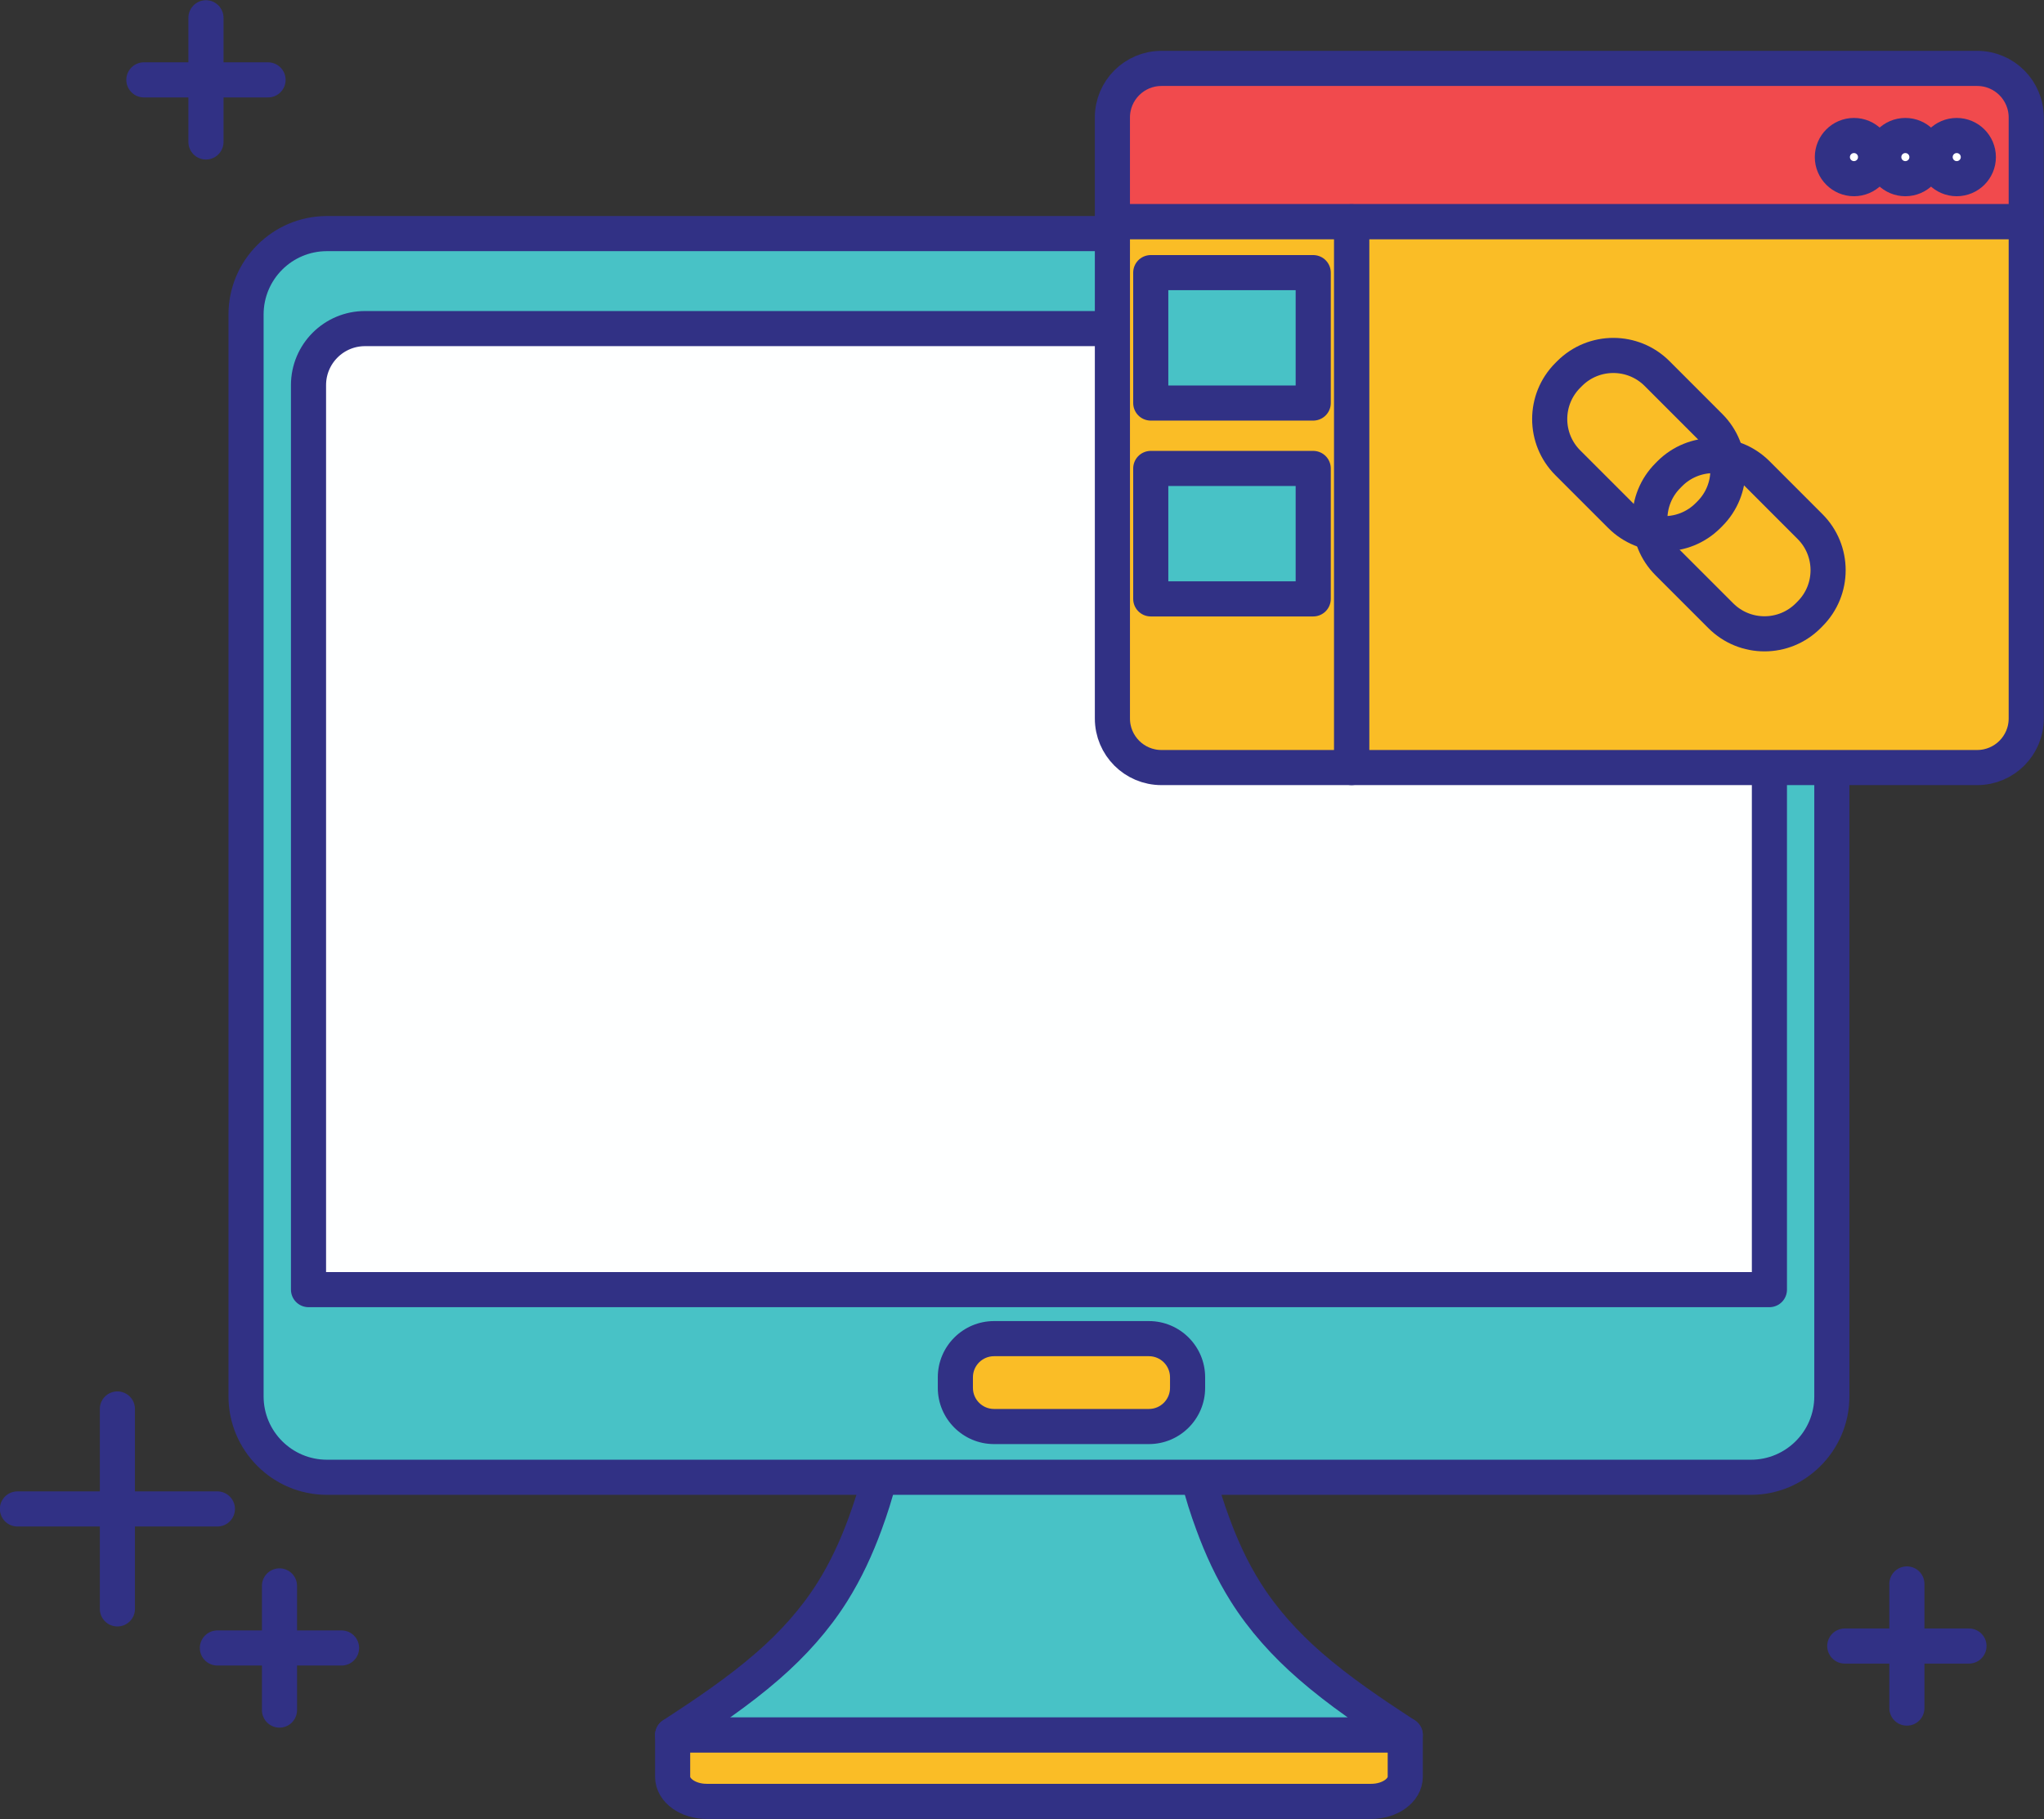 <?xml version="1.0" encoding="UTF-8"?><svg xmlns="http://www.w3.org/2000/svg" xmlns:xlink="http://www.w3.org/1999/xlink" height="233.1" preserveAspectRatio="xMidYMid meet" version="1.0" viewBox="65.9 92.8 261.9 233.1" width="261.9" zoomAndPan="magnify"><rect x="65.9" y="92.8" width="261.9" height="233.1" fill="#333333" stroke="none"/><g><g id="change1_1"><path d="M 245.957 315.133 C 241.738 312.375 237.539 309.559 233.785 306.289 C 230.562 303.488 227.727 300.34 225.512 296.82 C 223.766 294.047 222.406 291.09 221.301 288.062 C 220.602 286.164 219.973 284.234 219.504 282.277 C 219.473 282.156 219.035 279.852 219.094 279.852 L 178.949 279.852 C 179.012 279.852 178.574 282.156 178.543 282.277 C 178.07 284.234 177.441 286.164 176.746 288.062 C 175.641 291.09 174.277 294.047 172.535 296.82 C 170.32 300.34 167.484 303.488 164.262 306.289 C 160.504 309.559 156.309 312.375 152.086 315.133 L 245.957 315.133" fill="#48c2c6"/></g><path d="M 2459.57 1100.672 C 2417.383 1128.25 2375.391 1156.414 2337.852 1189.109 C 2305.625 1217.117 2277.266 1248.602 2255.117 1283.797 C 2237.656 1311.531 2224.062 1341.102 2213.008 1371.375 C 2206.016 1390.359 2199.727 1409.656 2195.039 1429.227 C 2194.727 1430.438 2190.352 1453.484 2190.938 1453.484 L 1789.492 1453.484 C 1790.117 1453.484 1785.742 1430.438 1785.43 1429.227 C 1780.703 1409.656 1774.414 1390.359 1767.461 1371.375 C 1756.406 1341.102 1742.773 1311.531 1725.352 1283.797 C 1703.203 1248.602 1674.844 1217.117 1642.617 1189.109 C 1605.039 1156.414 1563.086 1128.25 1520.859 1100.672 Z M 2459.57 1100.672" fill="none" stroke="#313185" stroke-linecap="round" stroke-linejoin="round" stroke-miterlimit="10" stroke-width="45" transform="matrix(.1 0 0 -.1 0 425.2)"/><g id="change2_1"><path d="M 245.957 315.133 L 245.957 320.484 C 245.957 322.223 244.004 323.633 241.594 323.633 L 156.449 323.633 C 154.039 323.633 152.086 322.223 152.086 320.484 L 152.086 315.133 L 245.957 315.133" fill="#fabd26"/></g><path d="M 2459.57 1100.672 L 2459.57 1047.156 C 2459.57 1029.773 2440.039 1015.672 2415.938 1015.672 L 1564.492 1015.672 C 1540.391 1015.672 1520.859 1029.773 1520.859 1047.156 L 1520.859 1100.672 Z M 2459.57 1100.672" fill="none" stroke="#313185" stroke-linecap="round" stroke-linejoin="round" stroke-miterlimit="10" stroke-width="45" transform="matrix(.1 0 0 -.1 0 425.2)"/><g id="change1_2"><path d="M 107.793 282.102 C 102.074 282.102 97.426 277.449 97.426 271.734 L 97.426 133.102 C 97.426 127.387 102.074 122.734 107.793 122.734 L 290.25 122.734 C 295.969 122.734 300.617 127.387 300.617 133.102 L 300.617 271.734 C 300.617 277.449 295.969 282.102 290.25 282.102 L 107.793 282.102" fill="#48c2c6"/></g><g id="change3_1"><path d="M 290.25 120.484 L 107.793 120.484 C 100.836 120.484 95.176 126.145 95.176 133.102 L 95.176 271.734 C 95.176 278.691 100.836 284.352 107.793 284.352 L 290.25 284.352 C 297.211 284.352 302.867 278.691 302.867 271.734 L 302.867 133.102 C 302.867 126.145 297.211 120.484 290.25 120.484 Z M 290.25 124.984 C 294.734 124.984 298.367 128.617 298.367 133.102 L 298.367 271.734 C 298.367 276.215 294.734 279.852 290.25 279.852 L 107.793 279.852 C 103.309 279.852 99.676 276.215 99.676 271.734 L 99.676 133.102 C 99.676 128.617 103.309 124.984 107.793 124.984 L 290.25 124.984" fill="#313185"/></g><g id="change4_1"><path d="M 292.617 258.055 L 292.617 142.152 C 292.617 138.148 289.375 134.906 285.371 134.906 L 112.672 134.906 C 108.672 134.906 105.43 138.148 105.43 142.152 L 105.43 258.055 L 292.617 258.055" fill="#feffff"/></g><path d="M 2926.172 1671.453 L 2926.172 2830.477 C 2926.172 2870.516 2893.75 2902.938 2853.711 2902.938 L 1126.719 2902.938 C 1086.719 2902.938 1054.297 2870.516 1054.297 2830.477 L 1054.297 1671.453 Z M 2926.172 1671.453" fill="none" stroke="#313185" stroke-linecap="round" stroke-linejoin="round" stroke-miterlimit="10" stroke-width="45" transform="matrix(.1 0 0 -.1 0 425.2)"/><g id="change2_2"><path d="M 193.27 275.598 C 190.535 275.598 188.312 273.379 188.312 270.645 L 188.312 269.289 C 188.312 266.559 190.535 264.336 193.27 264.336 L 213.109 264.336 C 215.844 264.336 218.066 266.559 218.066 269.289 L 218.066 270.645 C 218.066 273.379 215.844 275.598 213.109 275.598 L 193.27 275.598" fill="#fabd26"/></g><g id="change3_2"><path d="M 213.109 262.086 L 193.27 262.086 C 189.297 262.086 186.062 265.316 186.062 269.289 L 186.062 270.645 C 186.062 274.617 189.297 277.848 193.27 277.848 L 213.109 277.848 C 217.086 277.848 220.316 274.617 220.316 270.645 L 220.316 269.289 C 220.316 265.316 217.086 262.086 213.109 262.086 Z M 213.109 266.586 C 214.605 266.586 215.816 267.797 215.816 269.289 L 215.816 270.645 C 215.816 272.137 214.605 273.348 213.109 273.348 L 193.27 273.348 C 191.773 273.348 190.562 272.137 190.562 270.645 L 190.562 269.289 C 190.562 267.797 191.773 266.586 193.27 266.586 L 213.109 266.586" fill="#313185"/></g><g id="change5_1"><path d="M 325.523 121.215 L 325.523 107.855 C 325.523 104.383 322.711 101.566 319.238 101.566 L 214.719 101.566 C 211.246 101.566 208.434 104.383 208.434 107.855 L 208.434 121.215 L 325.523 121.215" fill="#f14a4d"/></g><path d="M 3255.234 3039.852 L 3255.234 3173.445 C 3255.234 3208.172 3227.109 3236.336 3192.383 3236.336 L 2147.188 3236.336 C 2112.461 3236.336 2084.336 3208.172 2084.336 3173.445 L 2084.336 3039.852 Z M 3255.234 3039.852" fill="none" stroke="#313185" stroke-linecap="round" stroke-linejoin="round" stroke-miterlimit="10" stroke-width="45" transform="matrix(.1 0 0 -.1 0 425.2)"/><g id="change2_3"><path d="M 239.078 191.156 L 319.238 191.156 C 322.711 191.156 325.523 188.34 325.523 184.867 L 325.523 121.215 L 239.078 121.215 L 239.078 191.156" fill="#fabd26"/></g><path d="M 2390.781 2340.438 L 3192.383 2340.438 C 3227.109 2340.438 3255.234 2368.602 3255.234 2403.328 L 3255.234 3039.852 L 2390.781 3039.852 Z M 2390.781 2340.438" fill="none" stroke="#313185" stroke-linecap="round" stroke-linejoin="round" stroke-miterlimit="10" stroke-width="45" transform="matrix(.1 0 0 -.1 0 425.2)"/><g id="change2_4"><path d="M 208.434 121.215 L 208.434 184.867 C 208.434 188.34 211.246 191.156 214.719 191.156 L 239.078 191.156 L 239.078 121.215 L 208.434 121.215" fill="#fabd26"/></g><path d="M 2084.336 3039.852 L 2084.336 2403.328 C 2084.336 2368.602 2112.461 2340.438 2147.188 2340.438 L 2390.781 2340.438 L 2390.781 3039.852 Z M 2084.336 3039.852" fill="none" stroke="#313185" stroke-linecap="round" stroke-linejoin="round" stroke-miterlimit="10" stroke-width="45" transform="matrix(.1 0 0 -.1 0 425.2)"/><g id="change6_1"><path d="M 313.852 112.93 C 313.852 114.457 315.09 115.695 316.613 115.695 C 318.145 115.695 319.387 114.457 319.387 112.93 C 319.387 111.402 318.145 110.164 316.613 110.164 C 315.09 110.164 313.852 111.402 313.852 112.93" fill="#fff"/></g><path d="M 3138.516 3122.703 C 3138.516 3107.43 3150.898 3095.047 3166.133 3095.047 C 3181.445 3095.047 3193.867 3107.43 3193.867 3122.703 C 3193.867 3137.977 3181.445 3150.359 3166.133 3150.359 C 3150.898 3150.359 3138.516 3137.977 3138.516 3122.703 Z M 3138.516 3122.703" fill="none" stroke="#313185" stroke-linecap="round" stroke-linejoin="round" stroke-miterlimit="10" stroke-width="45" transform="matrix(.1 0 0 -.1 0 425.2)"/><g id="change6_2"><path d="M 307.27 112.93 C 307.27 114.457 308.508 115.695 310.035 115.695 C 311.562 115.695 312.801 114.457 312.801 112.93 C 312.801 111.402 311.562 110.164 310.035 110.164 C 308.508 110.164 307.27 111.402 307.27 112.93" fill="#fff"/></g><path d="M 3072.695 3122.703 C 3072.695 3107.43 3085.078 3095.047 3100.352 3095.047 C 3115.625 3095.047 3128.008 3107.43 3128.008 3122.703 C 3128.008 3137.977 3115.625 3150.359 3100.352 3150.359 C 3085.078 3150.359 3072.695 3137.977 3072.695 3122.703 Z M 3072.695 3122.703" fill="none" stroke="#313185" stroke-linecap="round" stroke-linejoin="round" stroke-miterlimit="10" stroke-width="45" transform="matrix(.1 0 0 -.1 0 425.2)"/><g id="change6_3"><path d="M 300.684 112.93 C 300.684 114.457 301.926 115.695 303.449 115.695 C 304.98 115.695 306.219 114.457 306.219 112.93 C 306.219 111.402 304.98 110.164 303.449 110.164 C 301.926 110.164 300.684 111.402 300.684 112.93" fill="#fff"/></g><path d="M 3006.836 3122.703 C 3006.836 3107.43 3019.258 3095.047 3034.492 3095.047 C 3049.805 3095.047 3062.188 3107.43 3062.188 3122.703 C 3062.188 3137.977 3049.805 3150.359 3034.492 3150.359 C 3019.258 3150.359 3006.836 3137.977 3006.836 3122.703 Z M 3006.836 3122.703" fill="none" stroke="#313185" stroke-linecap="round" stroke-linejoin="round" stroke-miterlimit="10" stroke-width="45" transform="matrix(.1 0 0 -.1 0 425.2)"/><path d="M 2849.844 2777.664 C 2880.742 2746.766 2880.742 2696.609 2849.844 2665.672 L 2847.5 2663.328 C 2816.562 2632.391 2766.445 2632.391 2735.508 2663.328 L 2667.852 2730.984 C 2636.914 2761.922 2636.914 2812.078 2667.852 2843.016 L 2670.156 2845.32 C 2701.094 2876.258 2751.289 2876.258 2782.227 2845.32 Z M 2849.844 2777.664" fill="none" stroke="#313185" stroke-linecap="round" stroke-linejoin="round" stroke-miterlimit="10" stroke-width="45" transform="matrix(.1 0 0 -.1 0 425.2)"/><path d="M 2978.164 2649.305 C 3009.102 2618.406 3009.102 2568.25 2978.164 2537.352 L 2975.859 2535.008 C 2944.922 2504.07 2894.766 2504.07 2863.867 2535.008 L 2796.211 2602.664 C 2765.234 2633.602 2765.234 2683.758 2796.211 2714.656 L 2798.516 2717 C 2829.453 2747.938 2879.609 2747.938 2910.508 2717 Z M 2978.164 2649.305" fill="none" stroke="#313185" stroke-linecap="round" stroke-linejoin="round" stroke-miterlimit="10" stroke-width="45" transform="matrix(.1 0 0 -.1 0 425.2)"/><g id="change1_3"><path d="M 234.164 144.445 L 213.348 144.445 L 213.348 127.734 L 234.164 127.734 L 234.164 144.445" fill="#48c2c6"/></g><path d="M 2341.641 2807.547 L 2133.477 2807.547 L 2133.477 2974.656 L 2341.641 2974.656 Z M 2341.641 2807.547" fill="none" stroke="#313185" stroke-linecap="round" stroke-linejoin="round" stroke-miterlimit="10" stroke-width="45" transform="matrix(.1 0 0 -.1 0 425.2)"/><g id="change1_4"><path d="M 234.164 169.543 L 213.348 169.543 L 213.348 152.828 L 234.164 152.828 L 234.164 169.543" fill="#48c2c6"/></g><path d="M 2341.641 2556.57 L 2133.477 2556.57 L 2133.477 2723.719 L 2341.641 2723.719 Z M 2341.641 2556.57" fill="none" stroke="#313185" stroke-linecap="round" stroke-linejoin="round" stroke-miterlimit="10" stroke-width="45" transform="matrix(.1 0 0 -.1 0 425.2)"/><path d="M 1096.641 1212.234 L 937.539 1212.234" fill="none" stroke="#313185" stroke-linecap="round" stroke-linejoin="round" stroke-miterlimit="10" stroke-width="45" transform="matrix(.1 0 0 -.1 0 425.2)"/><path d="M 1017.109 1132.664 L 1017.109 1291.805" fill="none" stroke="#313185" stroke-linecap="round" stroke-linejoin="round" stroke-miterlimit="10" stroke-width="45" transform="matrix(.1 0 0 -.1 0 425.2)"/><path d="M 937.539 1390.398 L 681.328 1390.398" fill="none" stroke="#313185" stroke-linecap="round" stroke-linejoin="round" stroke-miterlimit="10" stroke-width="45" transform="matrix(.1 0 0 -.1 0 425.2)"/><path d="M 809.414 1262.312 L 809.414 1518.523" fill="none" stroke="#313185" stroke-linecap="round" stroke-linejoin="round" stroke-miterlimit="10" stroke-width="45" transform="matrix(.1 0 0 -.1 0 425.2)"/><path d="M 922.891 3301.219 L 922.891 3142.078" fill="none" stroke="#313185" stroke-linecap="round" stroke-linejoin="round" stroke-miterlimit="10" stroke-width="45" transform="matrix(.1 0 0 -.1 0 425.2)"/><path d="M 1002.461 3221.648 L 843.359 3221.648" fill="none" stroke="#313185" stroke-linecap="round" stroke-linejoin="round" stroke-miterlimit="10" stroke-width="45" transform="matrix(.1 0 0 -.1 0 425.2)"/><path d="M 3102.305 1294.305 L 3102.305 1135.203" fill="none" stroke="#313185" stroke-linecap="round" stroke-linejoin="round" stroke-miterlimit="10" stroke-width="45" transform="matrix(.1 0 0 -.1 0 425.2)"/><path d="M 3181.875 1214.734 L 3022.734 1214.734" fill="none" stroke="#313185" stroke-linecap="round" stroke-linejoin="round" stroke-miterlimit="10" stroke-width="45" transform="matrix(.1 0 0 -.1 0 425.2)"/></g></svg>